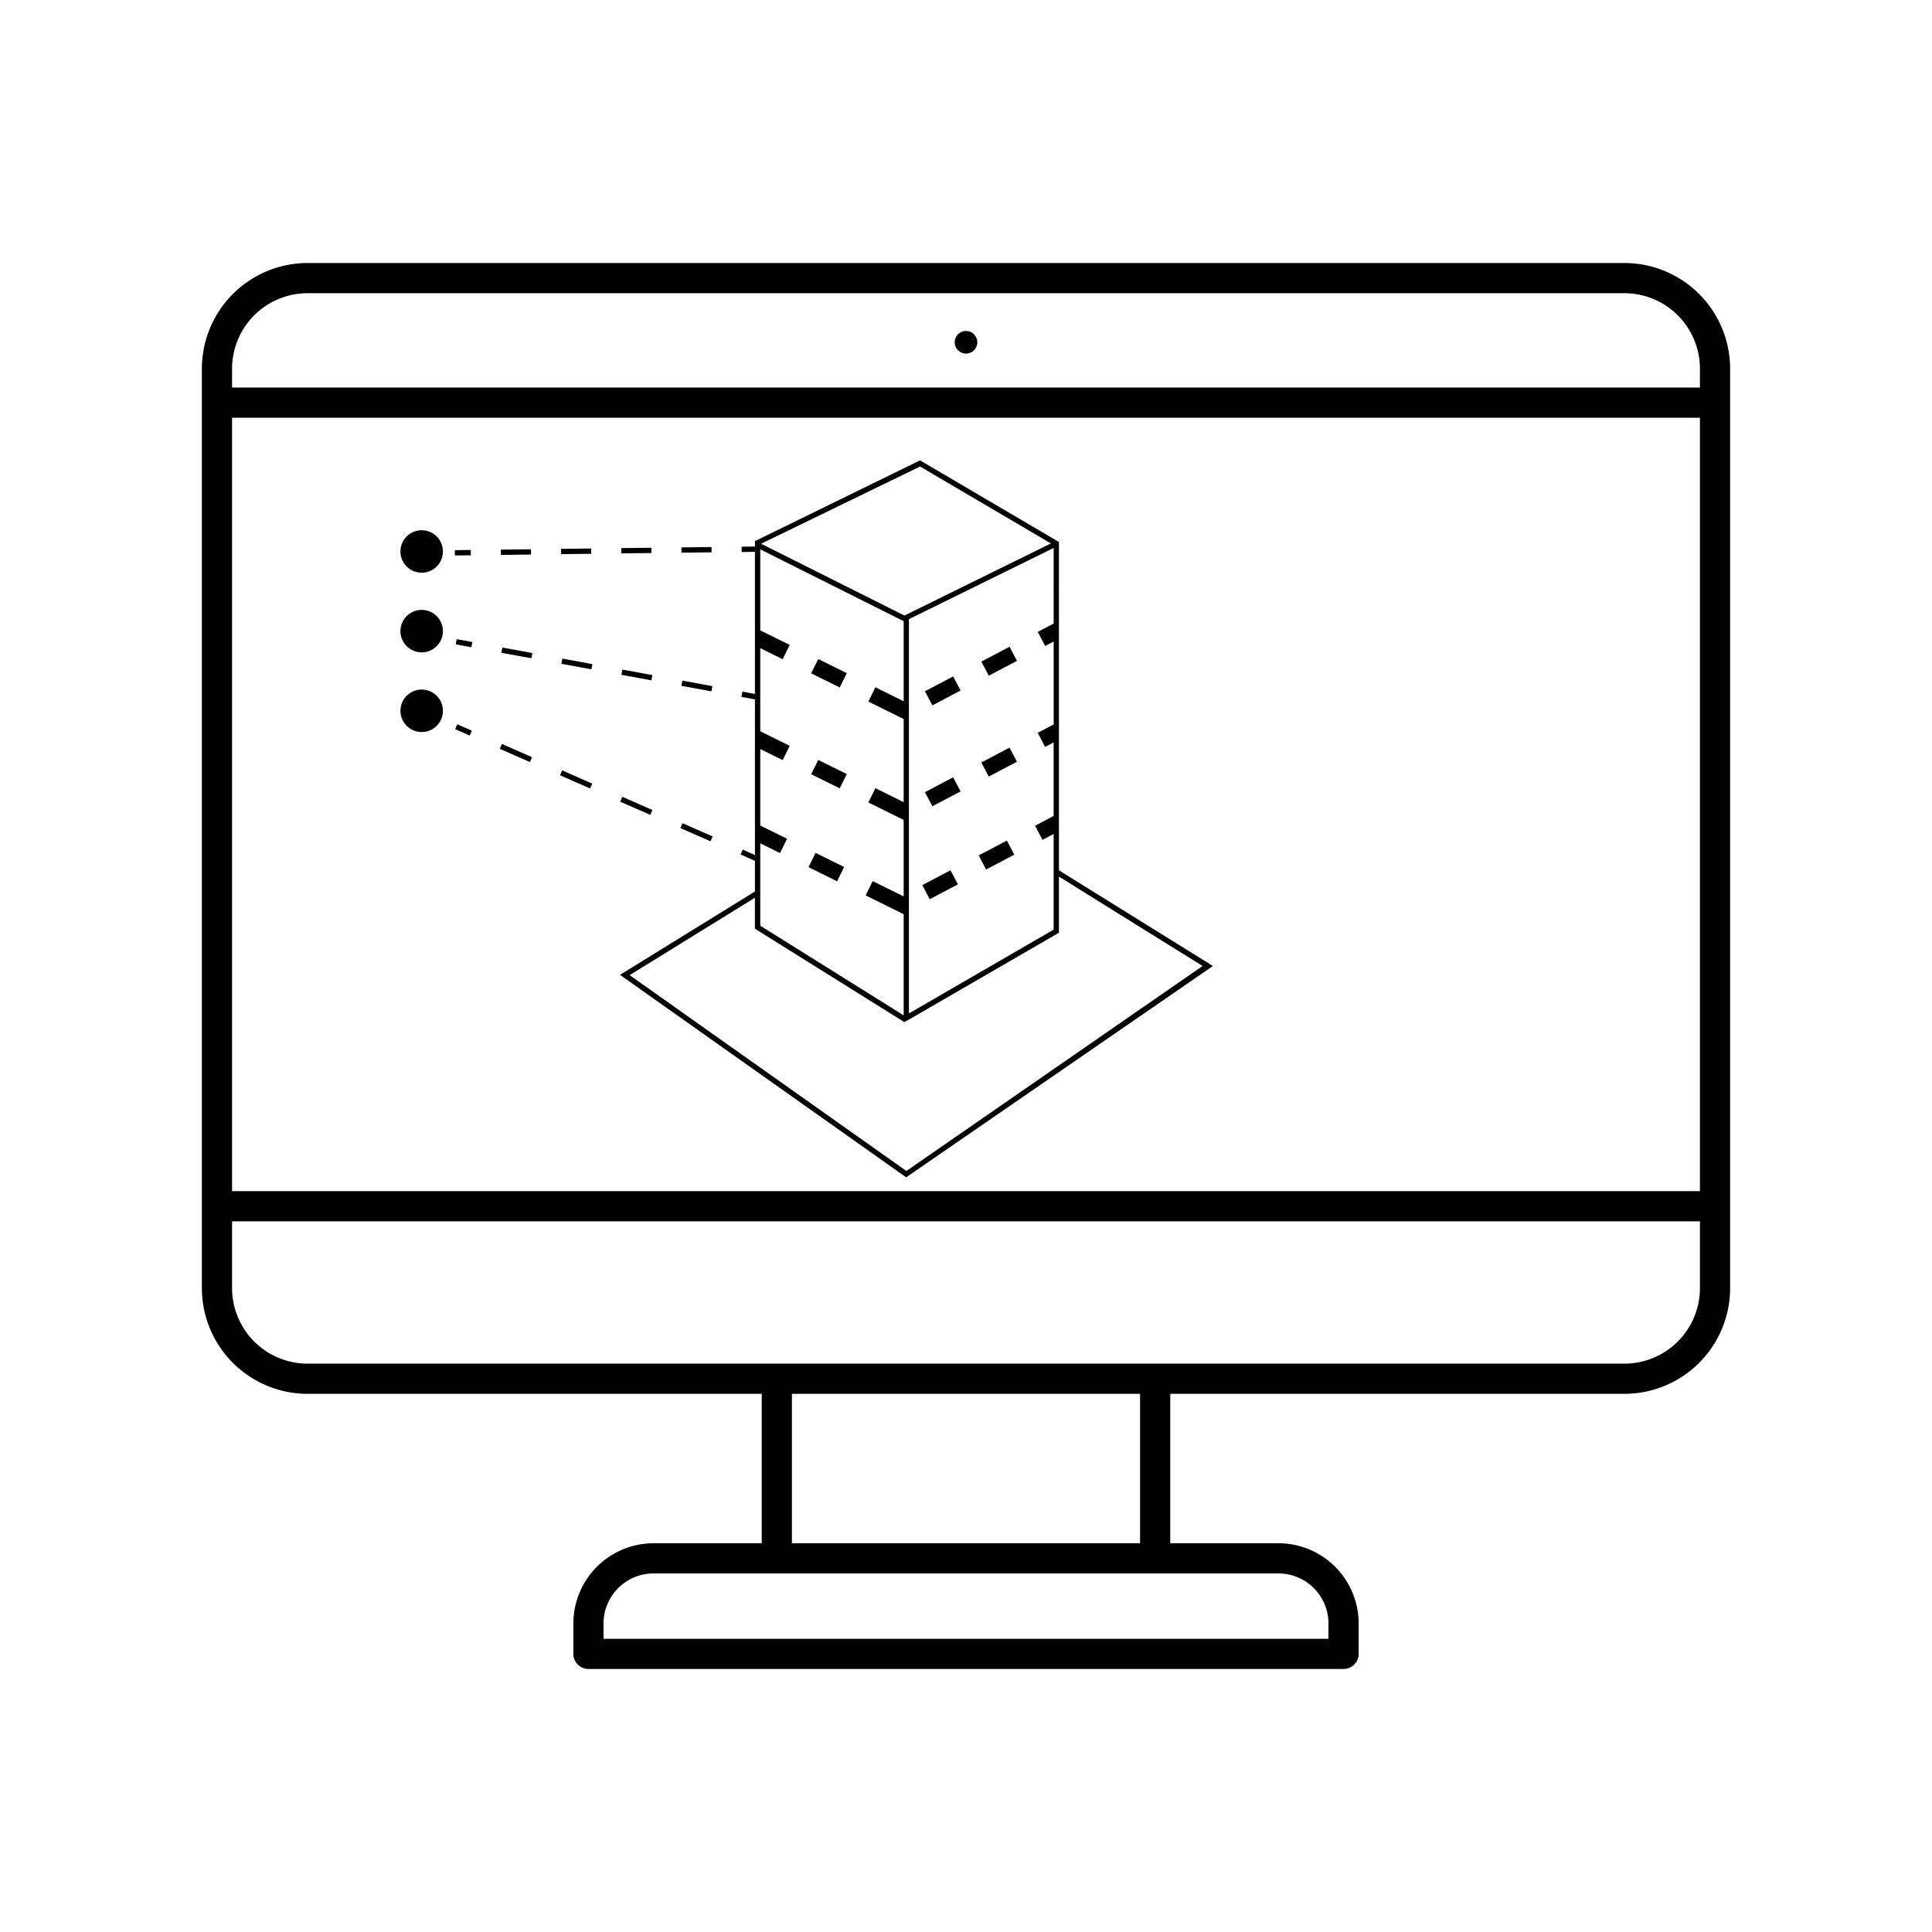 <svg id="Layer_1" data-name="Layer 1" xmlns="http://www.w3.org/2000/svg" viewBox="0 0 256 256"><title>dgdrywall Icons WS6 computer screen with graphic_web</title><path d="M215.25,34.852H40.75a14.015,14.015,0,0,0-14,14V170.689a14.015,14.015,0,0,0,14,14h60.184v19.8H86.6a10.637,10.637,0,0,0-10.625,10.625v4.034a2,2,0,0,0,2,2H178.029a2,2,0,0,0,2-2v-4.034A10.637,10.637,0,0,0,169.4,204.489H155.065v-19.8H215.25a14.015,14.015,0,0,0,14-14V48.852A14.015,14.015,0,0,0,215.25,34.852Zm-174.5,4h174.5a10.011,10.011,0,0,1,10,10v2.5H30.75v-2.5A10.011,10.011,0,0,1,40.75,38.852Zm184.5,16.5V157.83H30.75V55.352ZM176.029,215.114v2.034H79.971v-2.034a6.632,6.632,0,0,1,6.625-6.625H169.4A6.633,6.633,0,0,1,176.029,215.114Zm-24.964-10.625H104.934v-19.8h46.131Zm64.185-23.8H40.75a10.011,10.011,0,0,1-10-10V161.83h194.5v8.859A10.011,10.011,0,0,1,215.25,180.689Z"/><circle cx="128" cy="45.352" r="1.5"/><rect x="98.993" y="91.129" width="0.704" height="2.111" transform="translate(-9.277 173.232) rotate(-79.587)"/><path d="M94.267,91.609l-3.975-.73.127-.692,3.976.73Zm-7.951-1.461-3.976-.731.127-.692,3.976.731Zm-7.951-1.461-3.976-.731.127-.692L78.492,88Zm-7.952-1.462-3.975-.73.127-.692,3.975.73Z"/><rect x="61.136" y="84.171" width="0.704" height="2.111" transform="translate(-33.449 130.298) rotate(-79.587)"/><rect x="98.889" y="112.275" width="0.704" height="2.111" transform="translate(-44.428 158.625) rotate(-66.291)"/><path d="M94.145,111.477l-3.988-1.752.283-.644,3.988,1.751Zm-7.976-3.5-3.988-1.751.283-.645,3.988,1.752Zm-7.976-3.5-3.988-1.751.283-.644,3.988,1.751Zm-7.976-3.5-3.988-1.752.283-.644,3.988,1.751Z"/><rect x="61.064" y="95.664" width="0.704" height="2.111" transform="translate(-51.835 114.065) rotate(-66.293)"/><circle cx="55.875" cy="73.074" r="2.815"/><circle cx="55.875" cy="83.629" r="2.815"/><circle cx="55.875" cy="94.184" r="2.815"/><rect x="98.272" y="72.428" width="2.111" height="0.704" transform="translate(-0.846 1.169) rotate(-0.671)"/><path d="M66.376,73.528l-.008-.7,3.987-.048.009.7Zm7.975-.1-.008-.7,3.987-.048.009.7Zm7.975-.1-.008-.7,3.987-.048.009.7Zm7.975-.095-.008-.7,3.987-.048.009.7Z"/><rect x="60.273" y="72.885" width="2.111" height="0.704" transform="translate(-0.889 0.754) rotate(-0.699)"/><path d="M140.317,115.326V98.006h0V84.637h0V71.815l-.347-.2L121.909,61,100.133,71.654l-.1.06h0l0,0V85.536h0v13.37h0v12.488h0v6.756l-.009-.014L82.154,129.172,120.07,156l40.645-28Zm-.7-32.366.084-.383-2.192,1.154.983,1.868,1.125-.592V96.33l.157-.421L137.505,97.1l.983,1.868,1.125-.592v10.936l.26-1.329-2.72,1.431.983,1.868,1.477-.777v12.678l-19.175,11.1V82.039l19.175-9.429Zm-17.7-21.145,17.334,10.194L119.84,81.563l-18.992-9.514Zm-21.177,47.572V99.253l2.965,1.466.936-1.892-4.006-1.981.105.344V85.883l2.965,1.466.936-1.892-3.972-1.964.071.327V72.791l19,9.517V92.92l-3.744-1.851-.935,1.893,4.785,2.365-.106-2.3V106.29l-3.744-1.851-.935,1.893,4.93,2.436-.251-2.375v28.146l-19-11.875V111.742l2.614,1.292.935-1.893ZM83.428,129.212l16.6-10.255v4.1l19.8,12.375.606-.331,19.879-11.508v-7.443L159.348,128,120.1,155.16Z"/><rect x="130.281" y="86.559" width="4.222" height="2.111" transform="translate(-25.569 71.731) rotate(-27.754)"/><rect x="108.79" y="87.098" width="2.111" height="4.222" transform="translate(-18.799 148.158) rotate(-63.7)"/><rect x="122.809" y="90.492" width="4.222" height="2.111" transform="translate(-28.26 68.704) rotate(-27.754)"/><rect x="122.809" y="103.862" width="4.222" height="2.111" transform="translate(-34.486 70.242) rotate(-27.754)"/><rect x="108.79" y="100.468" width="2.111" height="4.222" transform="translate(-30.785 155.604) rotate(-63.7)"/><rect x="130.281" y="99.929" width="4.222" height="2.111" transform="translate(-31.795 73.269) rotate(-27.754)"/><rect x="129.929" y="112.243" width="4.222" height="2.111" transform="translate(-37.57 74.522) rotate(-27.754)"/><rect x="122.457" y="116.176" width="4.222" height="2.111" transform="translate(-40.261 71.495) rotate(-27.754)"/><polygon points="119.84 118.83 115.639 116.753 114.703 118.646 119.84 121.185 119.84 118.83"/><rect x="108.438" y="112.782" width="2.111" height="4.222" transform="translate(-42.021 162.146) rotate(-63.7)"/></svg>